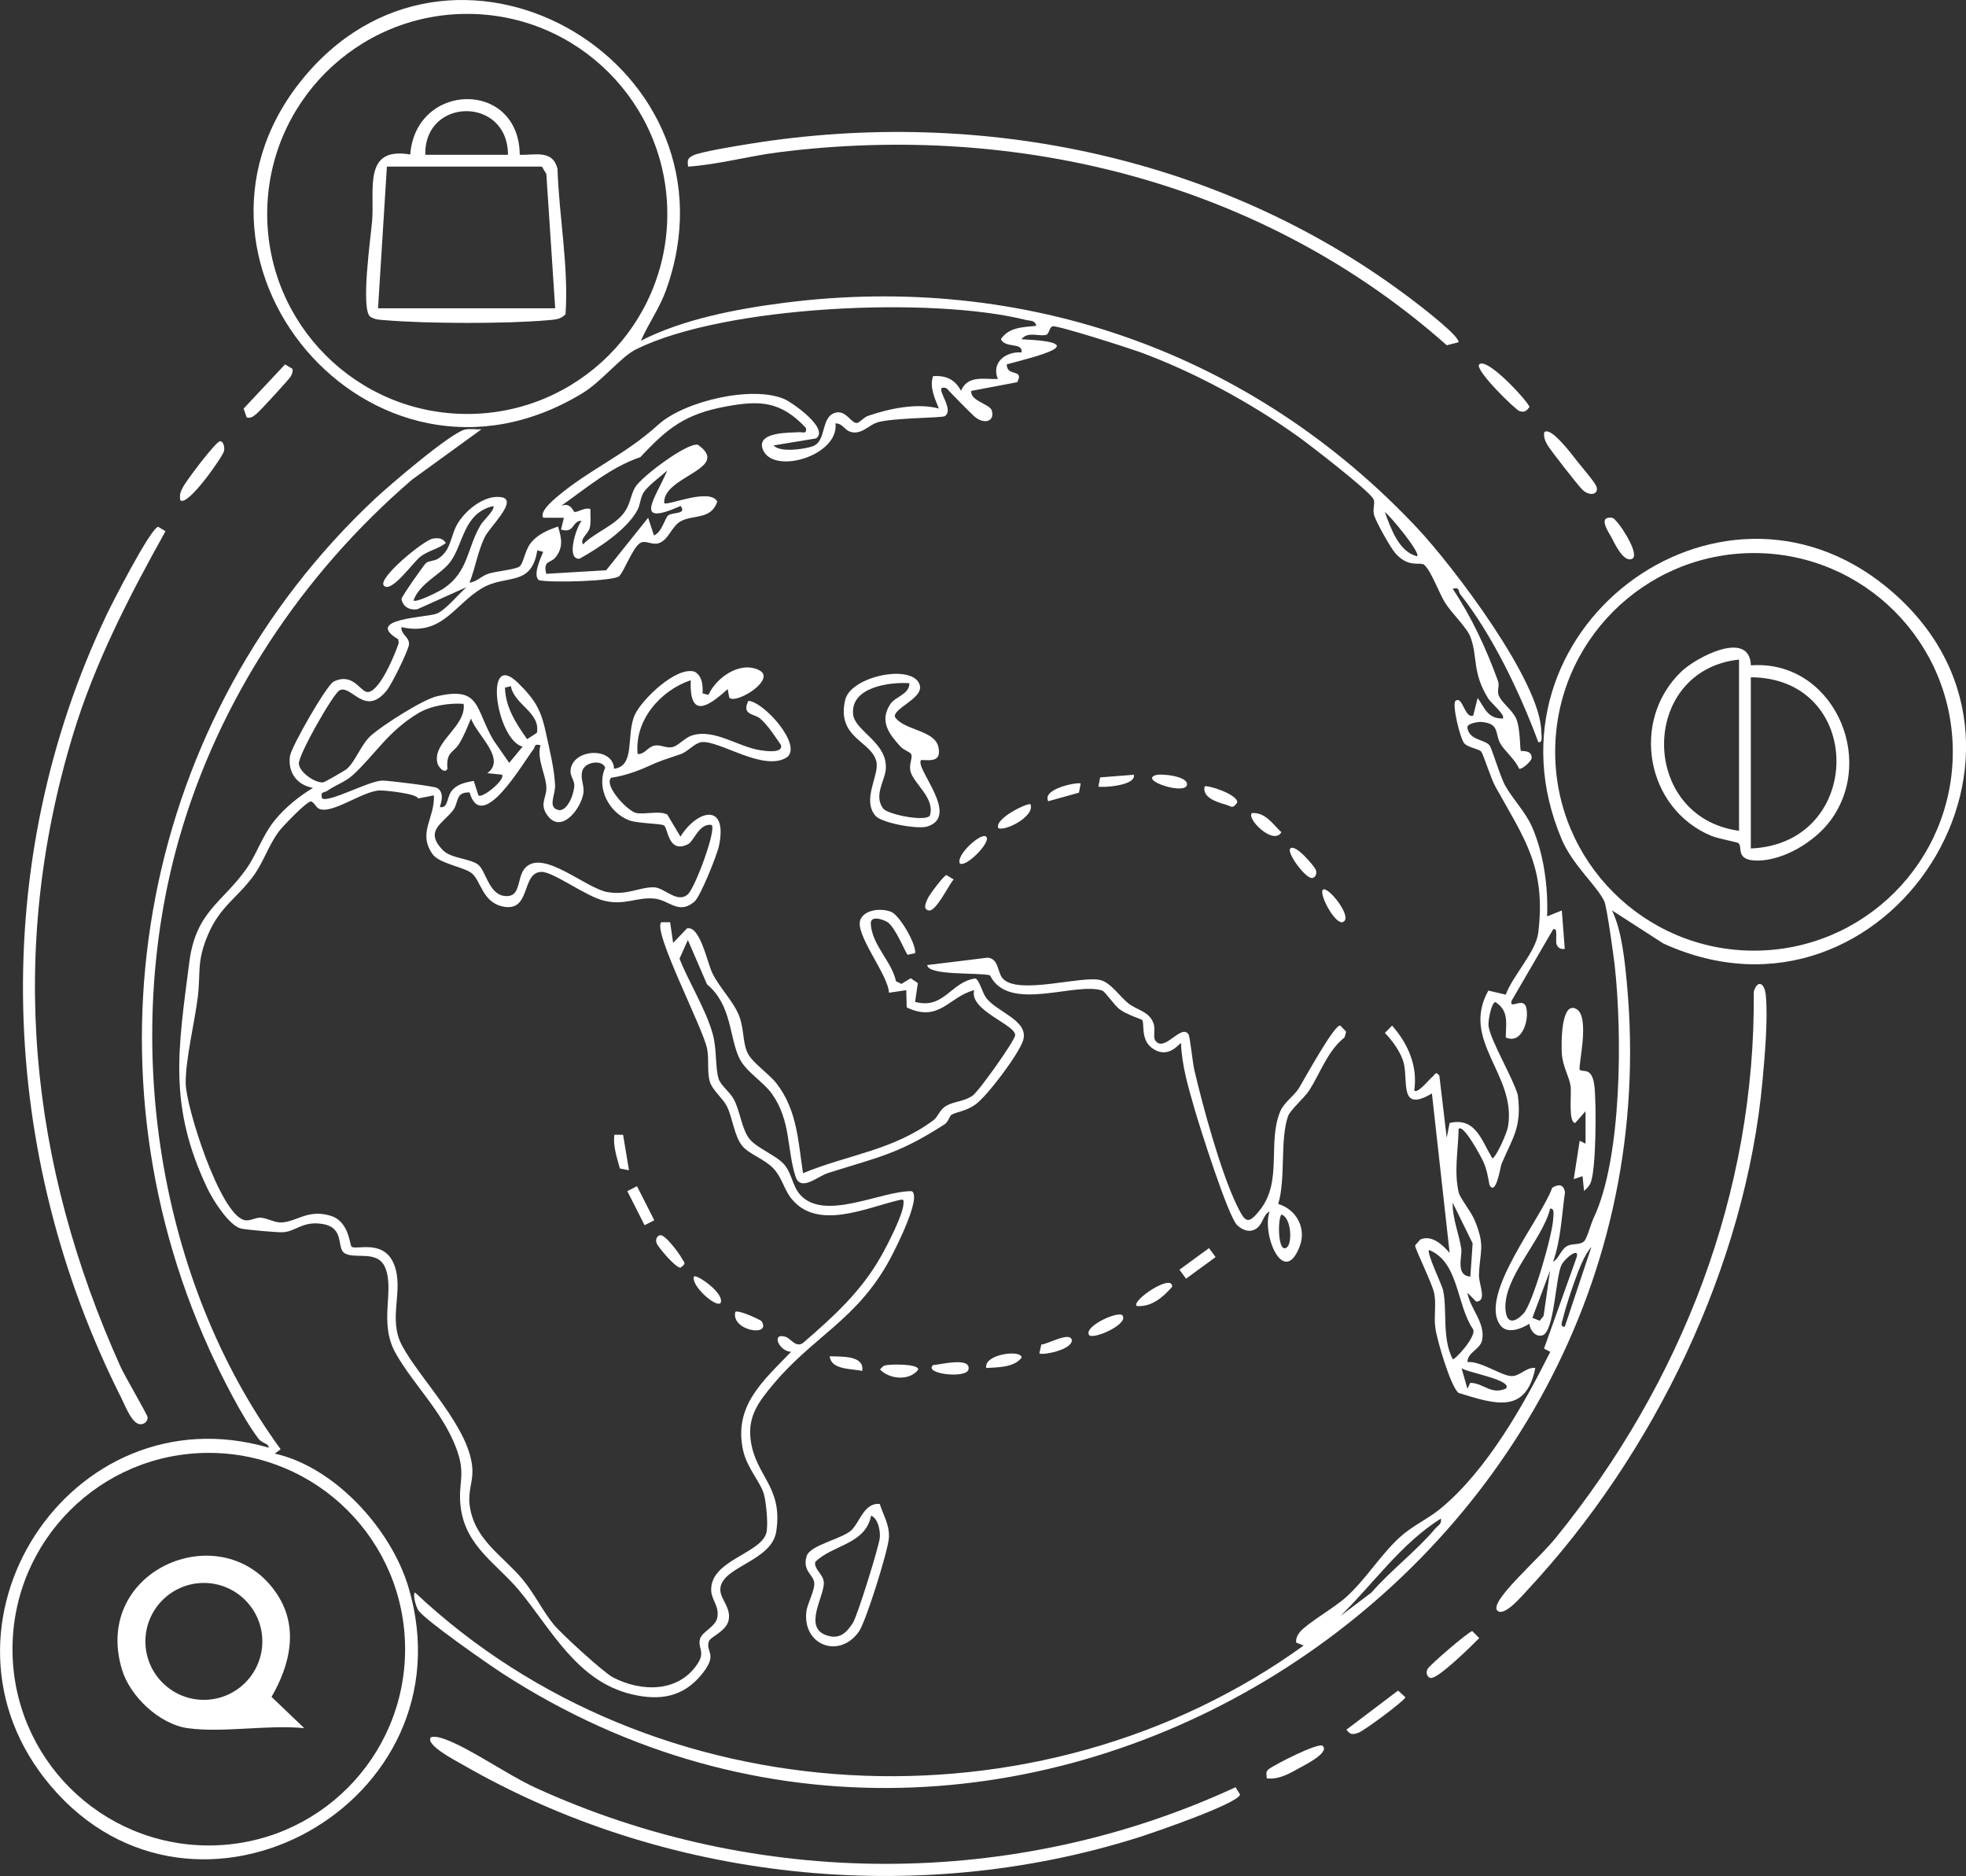 <?xml version="1.0" encoding="UTF-8"?><svg id="Layer_2" xmlns="http://www.w3.org/2000/svg" viewBox="0 0 665.51 634.89"><rect x="0" y="0" width="665.51" height="634.89" fill="#333333" stroke="none"/><defs><style>.cls-1{fill:#fff;}</style></defs><g id="Layer_1-2"><path class="cls-1" d="M216.93,115.32c14.3-7.33,32.54-10.79,48.6-12.85,81.35-10.38,158.49,16.9,214.24,76.26,12.08,12.86,41.88,52.03,41.97,68.95,0,1.15.67,3.76-1.01,3.5-6.08-16.48-15.47-36.2-26.41-50.05-.83-1.05.03-2.52-2.58-1.88,6.46,9.66,11.36,20.26,15.34,31.2.59,1.61-.32,3.2.18,4.69.89,2.62,4.62,5.03,5.97,8.05,1.49,3.34,1.23,10.53,1.61,10.93.18.19,3.97-.45,3.6,2.59-.1.84-3.08,3.74-4.2,3.47-1.25-3.07-5.12-6.25-6.4-8.61-1.85-3.43-.15-6.83-6.57-7.25-.6-.04-5.26.42-4.47,2.3.72,3.84,5.81,3.68,7.39,5.59.86,1.04,3.54,10.41,5.33,13.65,2.49,4.49,6.86,8.92,9.06,13.92,4.01,9.09,5.53,20.5,5.13,30.35l4.98-2,1,12.98c-1.37.27-2.41-.35-2.82-1.66-.37-1.17.64-6.07-1.17-4.84l-13.97,24.01c-1.05,3.33,3.79-1.27,4.85,2.14,1.23,3.95-1.21,12.89-6.86,10.34.05-4.87,1.12-8.99-3.49-11.97-1.36,0-2.61,6.53-2.33,8.22.86,5.2,8.17,17.3,9.88,23.17,1.47,11.1-1.79,14.5-5.55,23.53-.28.67-1.83,10.94-4.01,7.01-.56-2.89-.88-5.15-2.09-7.9-.49-1.12-6.74-13-8.38-11.1-.11,7.15-1.61,14.33.02,21.44.46,2.02,4.18,6.44,5.45,9.54,3.66,8.94,1.7,10.17,1.43,18.47-.1,3.1,2.88,8.82-.92,9l-3-3.01c.98,5.55,6.09,10.1,5,15.94-.63,3.34-4.93,4.07-4.99,7.52,4.44-.38,11.13,4.42,14.64,4.73,3.09.28,5.19-3.14,8.34-2.72-3.19,15.91-13.89,12.14-25.94,8.45-2.66-1.86-7.39-18.04-7.91-22.06s.36-7.8-.36-11.63c-.57-3.06-6.56-15.23-6.49-16.23l1.74-2c3.92-1.74,7.58,1.81,9.96,4.51l-6-53.95c-10.99,6.49-8.04-3.61-9.47-10-.8-3.57-3.86-7.9-6.46-10.48l2.45-2.48c5.41,6.15,8.72,13.64,7.5,21.95,1.07,1.26,5.09-3.78,5.99-4.49,1.07-.84,1.22-2.24,2.51-.51l2.49,20.99.99-4.99c8.79-2.06,10.78,5.95,14.49,11.99,1.49-.74,4.93-8.76,5.26-10.72,3.02-17.62-16.2-29.05-6.64-46.08l5.88,1.38c2.35-6.42,10.21-14.47,11.01-20.98,2.7-22.24-4.78-31.9-14.53-49.46-1.46-2.63-4.14-11.02-4.73-11.75-.81-1-4.36-1.39-5.72-2.78-1.44-1.48-4.32-13.41-3.02-14.45,2.41-1.92,3.06,6.11,5.98,4.98l1.5-5.97c2.52,3.52,3.27,6.94,8.49,6.97,1.13-1.04-4.04-5.4-4.83-6.65-5.57-8.86-3.59-14.13-6.06-20.84-1.21-3.3-6.29-8.07-8.52-11.54-2.05-3.19-4.79-10.9-7.11-12.94-1.43-1.26-5.28,1.24-9.88-4.04-1.63-1.87-6.58-10.69-7.16-12.91s.58-4.14-.31-5.54c-1.99-3.12-20.97-17.79-25.2-20.83-15.98-11.48-35.58-22.12-54.08-28.85-3.58-1.3-27.63-9-29.2-8.61-1.21.3-1.12,2.64-2.25,2.91-2.44.6-6.24-1.29-8.3,1.47,24.87,1.13,4.8,5.86-5,8.5.03,4.43,6.04,1.29,3.55,6.04l-15.55,2.94c-.45,3.43,6.27,4.41,6.93,6.62,1.15,3.85-2.75,4.89-6.01,1.9-2.52-2.32-5.5-5.5-7.95-7.96-.96-.96-1.23-1.97-2.97-1.56-1.22,1.31,4.16,7.44,1.05,9.54-.95.65-17.83.55-22.86,2.13-2.73.86-4.63,3.43-7.7,3.4-3.43-.03-3.52-3.05-6.46-3.08,1.28,10.94-20.97,17.52-24.54,8.96-2.58-6.18,9.11-5.76,12.05-5.96,1.49-.1,2.89.77,2.47-1.48-8.55-9.07-15.52-9.39-27.18-7.21-13.72,2.56-19.64,7.26-28.85,17.12-10.29,3.52-18.13,10.42-26.91,16.54,3.3-1.51,4.29,2.01,4.57,2.03,1.28.07,3.58-1.65,5.42-1.02-.04,2.07.27,4.24-.2,6.29-.52,2.24-3.46,3.67-2.29,5.7,3.93-4.07,10.78-6.32,14.04-10.94,2.05-2.91,2.02-5.68,3.6-8.39,2.07-3.55,17.52-15.13,21.2-14.42,11.71,8.16-12,10.63-11.35,19.77,1.02,1.05,15.46-5.34,17.96-.5-2.14,6.2-8.04,4.33-12.35,6.62-3.12,1.66-4.17,6.52-7.6,7.48-2.28.64-4.21-1.1-6-.18-2.59,1.32-5.51,9.61-7.26,11.3s-23.1,2.32-27.15,1.37c-2.21-1.58.57-7.52,1.43-9.59l-2-.51c-2,12.53-10.56,7.97-18.7,12.79-9.39,5.56-13.51,16.32-27.28,13.19-.33,2.5,2.97,3.47,2.51,6.05-.43,2.42-5.83,13.33-7.52,15.41-7.42,9.16-11.97-2.2-15.98-.05-2.13,1.14-14.05,21.93-13.74,24.9s5.56,6.5,8.25,6.23c.46-.05,7.32-3.97,8.01-4.58,3.07-2.73,4.79-8.43,8.45-11.54,4.03-3.43,17.12-11.86,21.97-13,14.96-3.53,12.88,4.14,19.2,14.87l5.32,7.64,4.53-5.48c-8.97-2.38-13.36-33.22-1.48-21.52,6.12,6.03,7.82,9.46,9.51,17.45,1.09,5.16,2.71,11.5,2.97,17.11.16,3.41-2.82,7.75,1.47,8.47,3.03,0,5.1-6.06,5.03-8.55-.05-1.67-1.4-3.08-1.28-4.82.53-7.54,14.49-8.23,14.74-.65,7.42-.97,3.91-11.54,7.09-18.38,2.38-5.12,14.06-16.45,20.2-14.47,2.62,1.45,2.8,4.7,2.68,7.34l1.98.5c2.63-5.81,10.53-11.47,16.99-8.45s-7.58,11.76-9.93,9.4l-.55-2.92c-6.8,6.2-13.02,10.11-12.5-3-10.28,3.49-19.08,13.53-17.98,24.97,2.39.22,3.47-2.45,5.73-2.85s3.91,1.09,6.28.46c1.73-.46,4.06-3.1,6.24-3.83,7.61-2.54,15.78,3.87,23.46,4.98,1.62.23,7.58,1.13,6.82-1.79-2.15-3.07-4.23-6.47-7.05-8.96-1.89-1.67-6.42-1.11-3.99-6,5.37.39,18.35,15,13.07,19.09-7.82,5.14-23.05-5.91-28.99-5.1-2.27.31-4.55,3.2-7.02,4.06-5.47,1.9-6.34,1.96-11.61,4.38-3.29,1.51-8.36,3.18-11.9,3.59-2.61,2.65,5.62,11.39,8.49,11.94,3.1.59,7.73-.87,10.49.51l4.48,7.49c5.65-9.13,16.09-11.63,13.05,3.08-.63,3.06-6.28,17.18-8.32,18.93-5.37,4.6-8.55-.62-13.73-1.06-5.87-.5-9.73,2.38-16.71.78-6.32-1.45-17.19-9.8-21.28-9.79-7.12.01-3.33,14.09-13.47,11.64-6.68-1.61-7.14-8.87-10.3-11.27-2.7-2.05-10.92-3.22-13.14-6.35-5.17-7.28.8-12.13.44-19.92l-5.36,1.05c-.23-1.57-10.81-2.77-12.96-2.71-5.78.15-16.27,8.24-20.61,6.17-.93-.44-1.74-2.28-2.66-2.45-1.28-.24-9.44,8.26-10.78,10.01-3.58,4.71-5.26,10.48-8.75,15.23-5.64,7.68-11.43,10.3-15.58,20.39-3.66,8.9-2.2,12.28-3.25,20.73s-4.13,20.84-4.07,28.98c.06,8.07,11.58,44.24,19.8,46.32,2.02.51,3.83-.95,5.68-.79,2.32.2,4.67,1.73,6.95,1.61,5.29-.27,8.98-4.62,16.69-2.24,6.25,1.93,6.35,9.85,7.03,10.45,1.44,1.24,11.01-2.72,14.41,6.07s-2.23,18.15,2.64,27.33c6.11,11.5,23.36,28.22,23.86,42.17.14,4.01-1.53,7.28-.95,11.85,1.48,11.69,11.19,17.12,17.87,25.09,3.99,4.76,6.83,10.76,10.61,15.37,2.57,3.14,16.89,16.24,20.08,17.89,9.72,5.02,22.39,5.15,28.76-4.88,2.46-3.88-.18-5.03.69-8.2.66-2.4,5.32-4.07,5.86-7.27.64-3.82-1.93-5.82-2.09-8.95-.51-10.28,16.39-12.46,18.61-19.41.81-2.54-.01-10.62-.77-13.32-1.13-4.03-5.78-8.9-7.07-14.91-3.24-15.07,6.85-23.44,16.28-33.27-4.05-.07-6.93-6.6-1.92-5.08,1.81.55,3.42,3.76,5.9,2.13,10.35-8.94,19.74-17.43,26.53-29.5,2.09-3.71,7.26-13.67,7.51-17.48.1-1.52.17-1.79-1.42-1.42-11.14,2.59-27.84,10.52-36.59-.6-2.43-3.08-3.06-6.91-5.95-10.04s-8.17-4.86-10.47-7.52c-2.86-3.32-3.37-9.71-5.36-13.62-1.32-2.6-4.94-5.52-5.74-8.25-1-3.41-.21-7.27-.91-11.08-1.25-6.87-18.6-39.96-15.53-42.91h2.99s1.02,7,1.02,7l4.66-4.9c4.43-1.16,6.9,11.61,8.61,15.1,2.53,5.18,7.31,9.67,9.19,14.79,1.57,4.28,1.07,8.77,2.74,12.25,1.56,3.26,7.26,7.06,9.74,10.24,7.03,9.01,7.38,19.54,9.02,30.45,15.48-6.36,30.42-7.69,44.2-17.96,1.55-1.15,1.99-3.55,4.39-4.89,2.61-1.46,5.76-1.38,8.7-3.29,2.15-1.39,14.33-18.64,14.52-20.49.37-3.61-15.71-8.41-13.86-15.31-8.64,2.23-11.71,11.09-22.84,5.85l-.15-5.85-5.86.87c-.24-6.14-11.8-19.97-9.63-24.82,1.55-3.46,7.25-3.87,10.48-2.51,2.63,1.11,8.39,10.61,8.02,13.95l-2.51.53c-.62-.2-4.12-9.38-6.92-11.08-1.48-.9-5.73-2.36-5.59.57.37,7.25,7.09,12.7,8.53,19.46l1.84.91,3.14-1.92,2.42,1.65-.93,6.36c9.89,2.63,12-6.76,20.37-7.93,1.37.42,2.33,4.67,3.61,6.45,3.5,4.91,14.69,7.7,12.58,14.51-1.41,4.55-12.14,18.9-16.24,21.77-3.25,2.27-6.4,2.4-8.05,3.44-.64.4-.96,2.31-2.29,3.18-15.47,10.03-22.49,11.13-39.48,16.5-3.46,1.09-9.29,6.52-11,1.11-2.99-9.46-1.49-18.83-8.01-27.98-2.91-4.08-8.8-7.43-10.99-11.99-3.47-7.25-2.49-17.96-10.95-25.02l-6.47-14.99-2.83,6.31c3.22,8.16,9.03,17.33,11.29,25.68,1.38,5.09.75,11.11,1.97,15.02.69,2.19,3.73,4.35,5.11,6.88,2.18,4,2.7,10.32,5.42,13.56,2.54,3.03,8.89,5.42,11.56,8.42s2.83,7.32,5.43,10.27c8.23,9.32,27.52-1.33,37.88-1.13,3.35,2.1-5.6,19.61-7.36,22.89-11.04,20.54-25.93,26.15-39.52,42.41-4.88,5.84-8.71,10.74-7.71,18.75,1.55,12.43,11.06,15.83,8.67,31.16-1.62,10.35-19.44,11.92-18.91,19.97.2,3.02,3.55,5.8,2.83,9.83s-6.2,5.67-6.75,7.4c-1.13,3.6,3.12,4.14-2.12,10.78-6.37,8.07-14.41,9.35-24,7.07-18.52-4.4-27.2-22-37.96-34.98-7.46-9.01-18.13-14.96-19.87-28.09-1.14-8.57,1.99-11-1.6-20.38-4.69-12.24-14.14-21.02-20.29-31.67s-.4-21.34-3.7-29.27c-2.57-6.17-10.31-2.66-13.81-4.93-2.73-1.77.26-8.55-7.39-9.84-6.82-1.15-9.18,2.73-13.72,2.8-2.09.03-11.93-.83-13.81-1.24-4.09-.9-9.63-9.76-11.43-13.55-13.31-27.91-9.98-46.93-6.16-76.55,2.22-17.25,11.09-20.05,19.32-31.64,3.49-4.92,5.35-11.16,9.58-16.4,3.59-4.44,8.14-8.05,12.97-11.02-5.42-.93-8.56-5.23-7.79-10.72.45-3.24,12.45-24.1,14.79-25.24,6.62-3.23,9.03,3.53,11.5,3.53,4.08,0,9.37-12.99,10.53-16.59l-.17-1.27c-11.88-7.04,9.78-7.32,13.09-8.7,3.09-1.29,7.35-6.64,10.03-8.94l-16.61,7.47c-2.58.45-4.95-.77-5.4-3.48,0-.74,7.73-11.74,8.32-12.19.92-.7,2.8-.64,4.05-1.42,4.65-2.91,4.09-7.88,6.81-12.2,2.87-4.55,9.44-9.84,15.17-8.51,4.66,1.5-4.6,10.09-6.21,13.46-2.32,4.85-3.15,10.37-5.12,15.36,2.49-.29,3.87-2.21,6.43-3.05s8.99-1.32,10.54-2.45c1.16-.84,1.83-5.23,3.47-7.52,2.27-3.19,5.96-4.76,9.52-5.96,1.23,3.91,1.88,7.19-.97,10.55-1.55,1.82-4.14.87-3.01,5.43l20.28-1.2,14.21-17.77,1.97,5.98c2.58-.93,3.75-5.87,4.76-6.73,1.48-1.24,6.5-.29,4.26-3.24-16.51,7.34-8.44-2.75-4.52-12-2.09,1.91-6.68,5.27-8.02,7.46-1.17,1.92-1.08,4.11-2.07,5.93-3.64,6.67-12.98,12.75-19.57,16.45-4.73.43-1.18-10.57.68-12.84-3.4,0-2.27,4.43-6.99,2.98l.99-3.98-6.99-.02c-1.35-1.94,3.1-5.76,4.52-6.96,11.31-9.6,22.8-14,34.42-24.54,8.76-7.94,31.79-13.38,42.7-8.64,2.73,1.19,15.28,10.02,10.72,13.29l-14.4,2.38c2.24,2.52,10.51,1.26,13.26.28,4.8-1.7,2.54-9.93,7.69-11.36,3.57-.99,5.41,3.79,7.34,3.47.86-.14,2.29-1.92,3.67-2.39,7.28-2.48,16.5-4.46,23.99-2.49-1.38-3.44-3.22-7.26-1.97-10.96,4.39-.29,7.42,1.12,9.47,4.97,2.24-5.37,7.73-3.86,12.48-4-2.31-5.53,2.59-9.38,8-8.99.6-3.58-5.53-1.26-6.98-4.49,2.73-4.1,7.48-4.03,11.97-4.51-.38-2-2.11-1.64-3.5-1.99-31.94-8.01-102.1-4.89-131.96,9.93-5.21,2.59-11.61,10.88-18.13,14.84C125.6,176.6,50.44,86.8,103.97,24.89c51.83-59.95,148.79-2.16,121.44,73.44-2.17,6-5.92,11.21-8.47,16.99ZM225.89,72.4c0-37.39-30.32-67.7-67.72-67.7s-67.72,30.31-67.72,67.7,30.32,67.7,67.72,67.7,67.72-30.31,67.72-67.7ZM139.97,203.23c1.03.82,8.94-3.19,10.33-4.15,8.41-5.8,7.7-13.52,12.46-21.51.79-1.33,5.12-5.34,4.18-6.3-10.14,2.4-9.94,12.75-14.54,18.93-3.11,4.18-10.36,7.18-12.44,13.03ZM479.74,188.25c1.13-1.25-9-13.56-10.97-14.98,2.04,5.52,4.78,13.57,10.97,14.98ZM172.93,232.22l-1.99.5c.15,6.64,3.82,12.25,7.5,17.45l3.31-2.17c1.27-6.92-7.65-9.43-8.82-15.79ZM156.96,238.21c-4.85-.38-11.12.62-15.34,3.14-10.26,6.13-14.57,13.93-22.09,20.88-2.62,2.42-5.79,3.34-8.66,5.36-1.18.84-2.45.03-1.88,2.58,2.22,1.68,15.97-5.99,20.47-6,2.1,0,17.41,1.87,18.5,2.5,3.04,1.77.78,6.22,1,6.49,3.08.36,1.98-3.65,4.43-6.06,1.98-1.94,4.34-2.3,6.98-2.82l1.58,4.89c1.14,1.23,9.29-5.3,7.98-7l-4.97-.5c6.54-4.87-3.39-12.71-5.52-18.48-1.31,2.98-2.36,5.94-4.15,8.73s-4.34,2.52-3.83,8.27c-.99,1.91-3.04-.68-3.34-1.74-2.06-7.31,9.83-12.46,8.82-20.25ZM182.94,252.2c-2.3-.57-1.64.43-2.28,1.26-3.74,4.83-17.53,29.04-21.71,14.72-4.88-.18-3.61,3.42-5.52,5.96-3.42,4.55-9.99,6.93-3.52,13.58,2.81,2.89,9.44,2.81,12.02,4.97,2.51,2.1,3.58,9.71,8.57,10.49,6.24.97,4.17-6.31,7.39-9.57,6.14-6.24,20.39,7.05,27.78,8.31,6.74,1.15,11-1.8,15.81-1.62,3.46.13,7.8,5.59,11.38,2.35,2.41-2.18,9.67-21.64,8.05-23.46-4.25-.71-6.02,5.52-7.98,6.5-6.8,3.41-6.75-5.47-8.17-6.34-1.12-.68-8.99-.66-11.77-1.72-6.8-2.59-11.21-10.89-8.13-17.8-.8-2.77-6.8-2.18-7.74,1.08-.76,2.65.71,4.86.39,7.34-.68,5.25-7.34,14-12.04,7.92-3.03-3.92-.5-6.01-.52-9.47-.02-4.28-3.32-9.55-2.01-14.48ZM497.73,432.02l.77-11.24-6.75-13.73c-.11,5.4,2.13,10.4,2.92,15.64.35,2.33-2.07,9.07,3.06,9.34ZM491.75,459.99c.61.48,8.44-8,6.83-10.24-5.57-8.19-4.74-22.67-14.83-26.72-.91,1,4.36,11.72,4.77,13.7,1.43,6.97-.44,16.05,3.23,23.25ZM509.72,469.97c2.81-2.92-13.82-5.6-14.98-6.99l1.99,7,.98-2c4.64.15,6.95,4.15,12,1.98Z"/><path class="cls-1" d="M545.71,308.15c3.26,6.84,4.26,16.71,4.99,24.48,18.87,200.9-208.6,345.11-380.66,233.68-4.63-3-26.56-18.24-28.51-21.45-.54-.89-1.95-4.87-1.06-5.93,80.83,76.09,211.15,82.7,300.82,17.98l-2.52-1.01c-.16-1.4.48-2.65,1.34-3.67,2.48-2.94,11.79-8.25,15.67-11.8,6.87-6.29,11.8-14.62,18.45-20.52,4.12-3.66,9.3-5.95,13.53-9.46,15.66-12.98,28.03-35,37.02-52.94l-2.12-1.1,11.05-30.91c1.1-3.68-4.11.34-5.21,2.78-1.94,4.31-2.35,22.46-6.39,23.65-2.36.69-4.25-1.85-4.4-3.93-2.78,1.74-7.59,3.66-9.9.42-7.34-10.28,14.08-36.19,17.61-46.43,2.13-1.32,3.92-1.27,4.34,1.53-1.15,8.04-1.33,15.77-4.02,23.49,2.03-1.02,2.61-4.37,5.03-5.45,1.74-.78,4.11-.16,5.49-1.5.97-.94,2.28-5.9,3.17-7.78,9.64-20.26,9.74-62.5,7.16-85.54-.37-3.27-2.65-19.81-3.49-21.63-2.53-5.45-10.77-12.25-14.55-21.28-29.36-70.12,52.89-132.02,110.12-85.11,65.36,53.57.2,155.25-75.64,120.57l-17.31-11.16ZM661.04,254.45c0-37.16-30.13-67.28-67.3-67.28s-67.3,30.12-67.3,67.28,30.13,67.28,67.3,67.28,67.3-30.12,67.3-67.28ZM524.73,409.05c-2.57,10.64-16.21,23.52-15.08,34.48.5,4.8,3.38,3.91,6.09.99,3.09-3.32,9.86-26.9,10.02-31.95.04-1.11.64-3.79-1.03-3.52ZM529.7,448.99l9-26.97c-2.35,2.55-4.26,7.71-5.47,11.01-1.3,3.55-3.22,9.32-4.08,12.92-.24,1.01-1.32,3.27.54,3.04ZM518.72,445.99l2.5.99,1.31-1.67,2.18-15.29-5.98,15.97ZM453.77,546.89l10.52-7.96c6.47-7.46,15.18-14.03,21.46-21.5.94-1.12,2.42-1.62,1.99-3.5-13.61,8.59-22.59,21.8-33.97,32.96Z"/><path class="cls-1" d="M162.95,145.31l-23.45,17c-37.16,31.92-65.54,74.5-78.97,121.86-19.33,68.13-7.38,148.96,34.47,206.3l-1.99,1.48c20.27,4.49,39.38,25.53,45.25,45.19,21.8,73.05-72.07,125.32-121.17,67.18-45.38-53.73,6.69-133.98,73.92-114.37-.21-1.61-2.2-1.36-3.47-3.01-5.5-7.13-12.85-21.82-16.69-30.27-44.68-98.52-22.59-214.16,56.13-287.91,4.71-4.41,25.83-22.54,30.55-23.41,1.73-.32,3.67.02,5.43-.05ZM137.13,558.13c0-36.69-29.75-66.43-66.45-66.43s-66.45,29.74-66.45,66.43,29.75,66.43,66.45,66.43,66.45-29.74,66.45-66.43Z"/><path class="cls-1" d="M53.54,178.27l2.48,1.51c-12.38,22.19-24.09,44.86-31.48,69.41-22,73.05-14.72,144.61,16.31,213.46,1.3,2.88,8.95,15.97,9.09,16.92.2,1.35-1.08,2.51-2.43,2.43-2.79.01-5.16-6.32-6.34-8.67C-.74,390.31-4.09,292.24,36.18,207.88c1.97-4.12,14.73-29.05,17.37-29.61Z"/><path class="cls-1" d="M145.97,587.87c1.73-.26,3.13.19,4.72.76,8.36,3.01,21.21,12.11,30.57,16.39,74.92,34.28,162.19,34.48,236.99-.17l1.52,2.48c-.65,3.09-29.64,13-34.45,14.52-75.4,23.81-160.62,14.72-229.04-24.82-1.65-.95-12.86-6.71-10.32-9.16Z"/><path class="cls-1" d="M232.91,56.38c-.19-2.15-.31-2.72,1.71-3.77,2.41-1.25,15.39-3.33,19.06-3.92,78.81-12.73,161.34,4.58,224.98,53.24,2.36,1.8,15.47,11.85,15.07,13.89l-3.99,1.02c-61.82-54.8-144.55-75.64-226.21-65.3-10.24,1.3-20.29,4.14-30.62,4.85Z"/><path class="cls-1" d="M506.73,544.9c-.63-.82.35-2.63.94-3.55,3.83-5.89,13.92-14.68,19.01-20.95,42.47-52.34,67.65-116.64,66.99-184.79,1.26-4.16,3.6-2.98,4.04.95.85,7.63-.33,20.99-1.06,29.01-5.72,62.77-36.77,126.57-79.42,172.36-1.79,1.92-8.34,9.8-10.5,6.98Z"/><path class="cls-1" d="M390.95,351.94c2.96,4.81,8.89-5.72,11.38-1.87.51.78,1.39,9.59,1.96,12.03,2.85,12.28,8.97,34.65,14.31,45.63,2.85,5.86,3.73,7.12,8.01,1.63,7.59-9.75,2.38-22.68,6.75-33.21,1.28-3.07,4.54-5.09,6.24-7.74,1.42-2.22,12.32-22.29,14.14-21.3l1.95,2.04-.55,1.94c-5.74,4.55-8.2,12.06-11.94,17.92-1.5,2.35-6.45,6.64-7.2,8.79-2.75,7.93-.72,21.13-3.31,29.66,6.17,1.83,9.59,8.23,7.29,14.28-5.38,14.15-12.95-3.9-10.22-11.71-2.01.85-2.22,3.88-4.07,5.45-2.21,1.88-4.99,1.05-6.96-.92-3.07-3.09-12.65-33.23-14.44-39.51-2.05-7.19-4.23-14.42-4.51-21.98-.32-.46-4.12,5.92-9.98,1.49-3.69-2.79-2.37-8.42-3.14-9.34-.28-.33-5.44-1.87-7.76-3.73-1.89-1.51-4.83-5.93-5.75-6.24-9.09-3.1-31.76,7.65-38.02-5.17-3.77-1.03-21.01.21-21.25-3.48l20.45-2.5c3.78.33,3.26,4.9,5.04,6.97,5.1,5.93,27.02-1.1,33.25.65,3.48.98,6.36,5.42,9.27,7.8s7.51,2.76,8.72,7.28c.42,1.56-.2,4.23.35,5.12ZM435.76,422.02c1.69-1.57,1.37-9.9-1.97-10.98-1.4,1.42-1.23,13.94,1.97,10.98Z"/><path class="cls-1" d="M311.85,257.19c-2.56,2.48,13.46,18.95,2.06,22.52-3.31,1.04-15.44-1.2-17.51-3.57-4.74-5.42,1.23-13.7.3-18.22-1.48-7.19-13.59-7.95-10.61-21.01,1.9-8.29,23.68-12.53,25.32-4.79.9,4.26-8.99,7.57-8.49,10.46,2.96,4.7,13.57,4.38,14.76,10.34.93,4.64-2,4.49-5.83,4.27ZM307.85,231.22c-6.87-.47-19.95,1.36-19.07,10.5.56,5.79,11.99,9.61,11.04,18.85-.4,3.86-4.06,8.65-.89,13.03,1.44,1.99,14.03,4.58,15.82,2.47,1.91-5.88-5.32-10.73-6.5-14.87-.71-2.51.85-4.89.16-6.01-.47-.77-2.57-1.4-3.57-2.5-3.91-4.32-7.27-8.61-3.44-14.43,1.62-2.47,6.53-3.33,6.44-7.04Z"/><path class="cls-1" d="M534.75,362.04c1.01,1.04,4.18-1.22,4.98,5.52.67,5.69.62,28.14-1.28,32.72-.49,1.17-1.3,1.95-2.24,2.76l-.5-4.99-2.98,1,2.01-12.99,1.98,1.01v-10.99s-3.49,3.97-3.49,3.97c-2.42-.02-1.21-10.01-1.56-12.41-.5-3.45-2.64-6.47-2.97-11.01-.22-3.14-.37-18.37,5.07-15.06,4.58,2.92.27,19.72,1,20.47Z"/><path class="cls-1" d="M297.81,508.99c1.24,3.96,3.34,7.02,3.1,11.41-.23,4.2-7.77,28.43-10.2,31.84-6.63,9.27-19,4.58-17.76-6.73.31-2.87,3-7.34,2.67-9.97s-4.08-3.96-2.56-8.91c1.15-3.73,11.76-5.73,15.04-8.67,2.9-2.6,4.39-9.56,9.7-8.96ZM294.88,512.94c-1.95,9.84-13.15,9.86-18.9,15.67-.59,2.35,2.71,4.14,2.89,6.86.31,4.66-7.17,15.3.96,17.99,4.31,1.43,6.63-.75,8.89-4.23,1.5-2.3,8.92-26.13,9.12-28.92.17-2.31-.58-6.37-2.95-7.37Z"/><path class="cls-1" d="M522.73,146.3c2.21-2.22,9.71,7.96,10.95,9.53,1.53,1.94,5.7,6.77,6.55,8.44,1.39,2.74-1.68,4.1-4.52,1.52-1.27-1.15-10.91-13.49-11.84-15.13-.81-1.41-1.38-2.68-1.13-4.36Z"/><path class="cls-1" d="M61.03,169.27c-.35-1.91.13-2.92.97-4.52,1.12-2.14,11.18-15.55,12.53-15.43,1.16.1,1.53,2.01,1.32,3.28-.27,1.72-12.44,19.14-14.81,16.67Z"/><path class="cls-1" d="M96.51,123.32l2.48,1.51c.24.92-.13,1.67-.5,2.48s-10.67,11.96-11.44,12.54c-1.13.86-1.85,1.81-3.54,1.44l-1.04-3.01,14.03-14.97Z"/><path class="cls-1" d="M498.39,552.02l2.34,2.36c-2.33,2.38-14.06,13.99-16.46,13.5-1.08-.22-1.74-1.66-1.04-3.02s13.98-12.76,15.16-12.85Z"/><path class="cls-1" d="M473.26,572.14l2.47,2.24c.02,1-14.01,11.42-15.92,12.05s-2.72.75-4.03-1.06l17.48-13.23Z"/><path class="cls-1" d="M500.74,123.32c2.75-2.64,17.22,13.34,16.98,14.47-1.04,1.29-1.54,1.84-3.32,1.36-1.35-.37-15.43-14.12-13.66-15.83Z"/><path class="cls-1" d="M129.98,198.24c-2.47-2.36,13.52-15.5,16.54-15.96,1.91-.29,3.24-.2,4.42,1.48-2.65,2.06-5.6,2.44-8.47,4.5-2.51,1.8-9.84,12.52-12.49,9.98Z"/><path class="cls-1" d="M447.76,590.87c2.3,2.27-5.77,6.3-7.32,7.16-3.58,1.98-7.39,4.35-11.66,3.82.09-1.18-.54-2.15.63-3.06,2.01-1.58,16.99-9.26,18.36-7.92Z"/><path class="cls-1" d="M544.22,175.27c2.03-.45,2.29.52,3.36,1.62,1.29,1.33,8.03,11.45,4.61,12.35-2.83.74-5.56-5.22-6.66-7.31-.67-1.27-4.01-6.06-1.31-6.66Z"/><path class="cls-1" d="M320.37,296.15l2.46,1.49c-1.69,1.77-5.95,10.99-8.46,10.49-2.17-.43-.82-2.98-.24-4.21.62-1.31,5.32-7.58,6.23-7.77Z"/><path class="cls-1" d="M379.81,445.01c2.77,2.74-8.65,8.08-10.98,6.98-2.57-2.59,8.52-8.06,10.98-6.98Z"/><rect class="cls-1" x="215.08" y="401.57" width="3.68" height="12.93" transform="translate(-161.19 142.37) rotate(-26.91)"/><path class="cls-1" d="M384.81,442c-2.01-1.79,12.23-11.33,11.97-6.49-3.09,3.5-6.91,6.87-11.97,6.49Z"/><path class="cls-1" d="M223.43,418.03c1.71-.35,6.43,6.12,7.29,7.69.97,1.75,1.74,1.74-.32,3.29-1.57.26-7.27-6.57-7.99-7.98s-.07-2.77,1.03-3Z"/><path class="cls-1" d="M299.5,462.12c1.62-.49,11.37-.64,11.34,1.36-2.87,3.97-9.73,3.35-12.95,0,.49-.5.9-1.15,1.61-1.36Z"/><rect class="cls-1" x="399.17" y="425.73" width="12.39" height="3.77" transform="translate(-174.22 321.51) rotate(-36.16)"/><path class="cls-1" d="M348.83,272.18c1.61,4.25-9.21,9.51-10.98,7.98-.91-3.45,10.37-8.63,10.98-7.98Z"/><path class="cls-1" d="M447.77,301.15c1.55-1.76,11,10.12,6.48,10.98-2.82,0-7.71-9.59-6.48-10.98Z"/><path class="cls-1" d="M315.86,461.99c2.06-.07,12.91-2.93,11.98,1.48-.67,3.19-15.35,1.51-11.98-1.48Z"/><path class="cls-1" d="M407.8,266.18c.69-.7,11.52,2.72,10.98,5.47-1.58,2.21-1.83,1.27-3.69.72-2.86-.85-8.25-2.35-7.3-6.19Z"/><path class="cls-1" d="M210.92,384.06l2,11.99-3.08-.59c-1.02-3.74-2.33-7.45-1.9-11.41h2.99Z"/><path class="cls-1" d="M436.78,287.16c1.73-1.68,7.84,5.72,8.51,6.97.71,1.35.05,2.79-1.03,3.01-2.19.45-8.87-8.62-7.47-9.98Z"/><path class="cls-1" d="M333.85,462.98c-.96-4.67,12.02-6.4,11.97-3.49-2.66,3.38-7.99,3.21-11.97,3.49Z"/><path class="cls-1" d="M423.79,275.17c4.55-.35,7.09,3.79,9.97,6.49-2.66,4.57-11.92-4.54-9.97-6.49Z"/><path class="cls-1" d="M383.81,262.19c.92,3.87-11.52,4.46-11.99,3.99l.59-3.08,11.4-.91Z"/><path class="cls-1" d="M391.42,262.28c1.89-.51,10.96.43,10.37,3.38-.71,3.51-16.56-1.72-10.37-3.38Z"/><path class="cls-1" d="M365.82,265.18l-.59,3.08-10.39,2.9c-2.24-4.33,10.37-6.61,10.98-5.98Z"/><path class="cls-1" d="M333.84,283.17c1.82,1.82-7.17,10.8-8.98,8.98-1.15-2.94,7.36-10.6,8.98-8.98Z"/><path class="cls-1" d="M351.83,457.99l.68-3c1.74.18,9.73-4.57,10.31-1.47.16,3.35-10.18,5.3-10.99,4.48Z"/><path class="cls-1" d="M291.86,463.98c-3.46-.85-10.56-.28-10.98-4.98,3.78.19,11.85-.44,10.98,4.98Z"/><path class="cls-1" d="M257.78,447.12c3.53,5.47-10.35,3.31-8.88-3.11.92-.91,8.62,2.71,8.88,3.11Z"/><path class="cls-1" d="M243.9,441c-1.62,1.62-10.13-6.04-8.98-8.98.84-.93,10.58,5.79,8.98,8.98Z"/><path class="cls-1" d="M175.94,52.39c5.23.19,11.08-1.85,12.78,4.7.52,16.41,3.81,32.85,2.72,49.25-1.61,1.8-3.74,1.83-5.96,2.03-14.04,1.26-40.95,1.18-55.05,0-1.82-.15-3.66-.15-5.22-1.28-3.09-3.09.28-26.68.75-32.24.91-10.67-3.21-25.34,12.91-22.56,1.92-24.68,36.85-25.35,37.07.1ZM171.95,52.39c0-19.89-28.44-19.5-27.98,0h27.98ZM187.94,104.34l-3-45.46-1.5-2.5h-52.47l-3,47.95h59.96Z"/><path class="cls-1" d="M592.71,225.18c27.24-2.04,42.76,31.06,26.94,52.49-5.2,7.05-15.56,13.43-24.49,13.57-7.94.12-5.14-4.55-6.67-5.9-.35-.31-7.09-1.59-9.08-2.41-22.22-9.18-27.63-39.03-10.22-55.69,5.05-4.83,23.08-14.3,23.51-2.05ZM588.68,223.22c-33.85,3.66-33.83,53.4,0,57.94v-57.94ZM592.67,229.21v57.94c38.56-1.59,38.75-57.72,0-57.94Z"/><path class="cls-1" d="M63.52,584.87c-9.49-1.34-19.45-10.67-22.21-19.76-10.41-34.31,34.68-52.71,52.52-25.53,7.39,11.25,4.35,23.9-1.91,34.7l11.07,10.58c-12.22-1.24-27.66,1.67-39.47,0ZM88.8,555.5c0-10.92-8.86-19.78-19.79-19.78s-19.79,8.86-19.79,19.78,8.86,19.78,19.79,19.78,19.79-8.86,19.79-19.78Z"/></g></svg>
